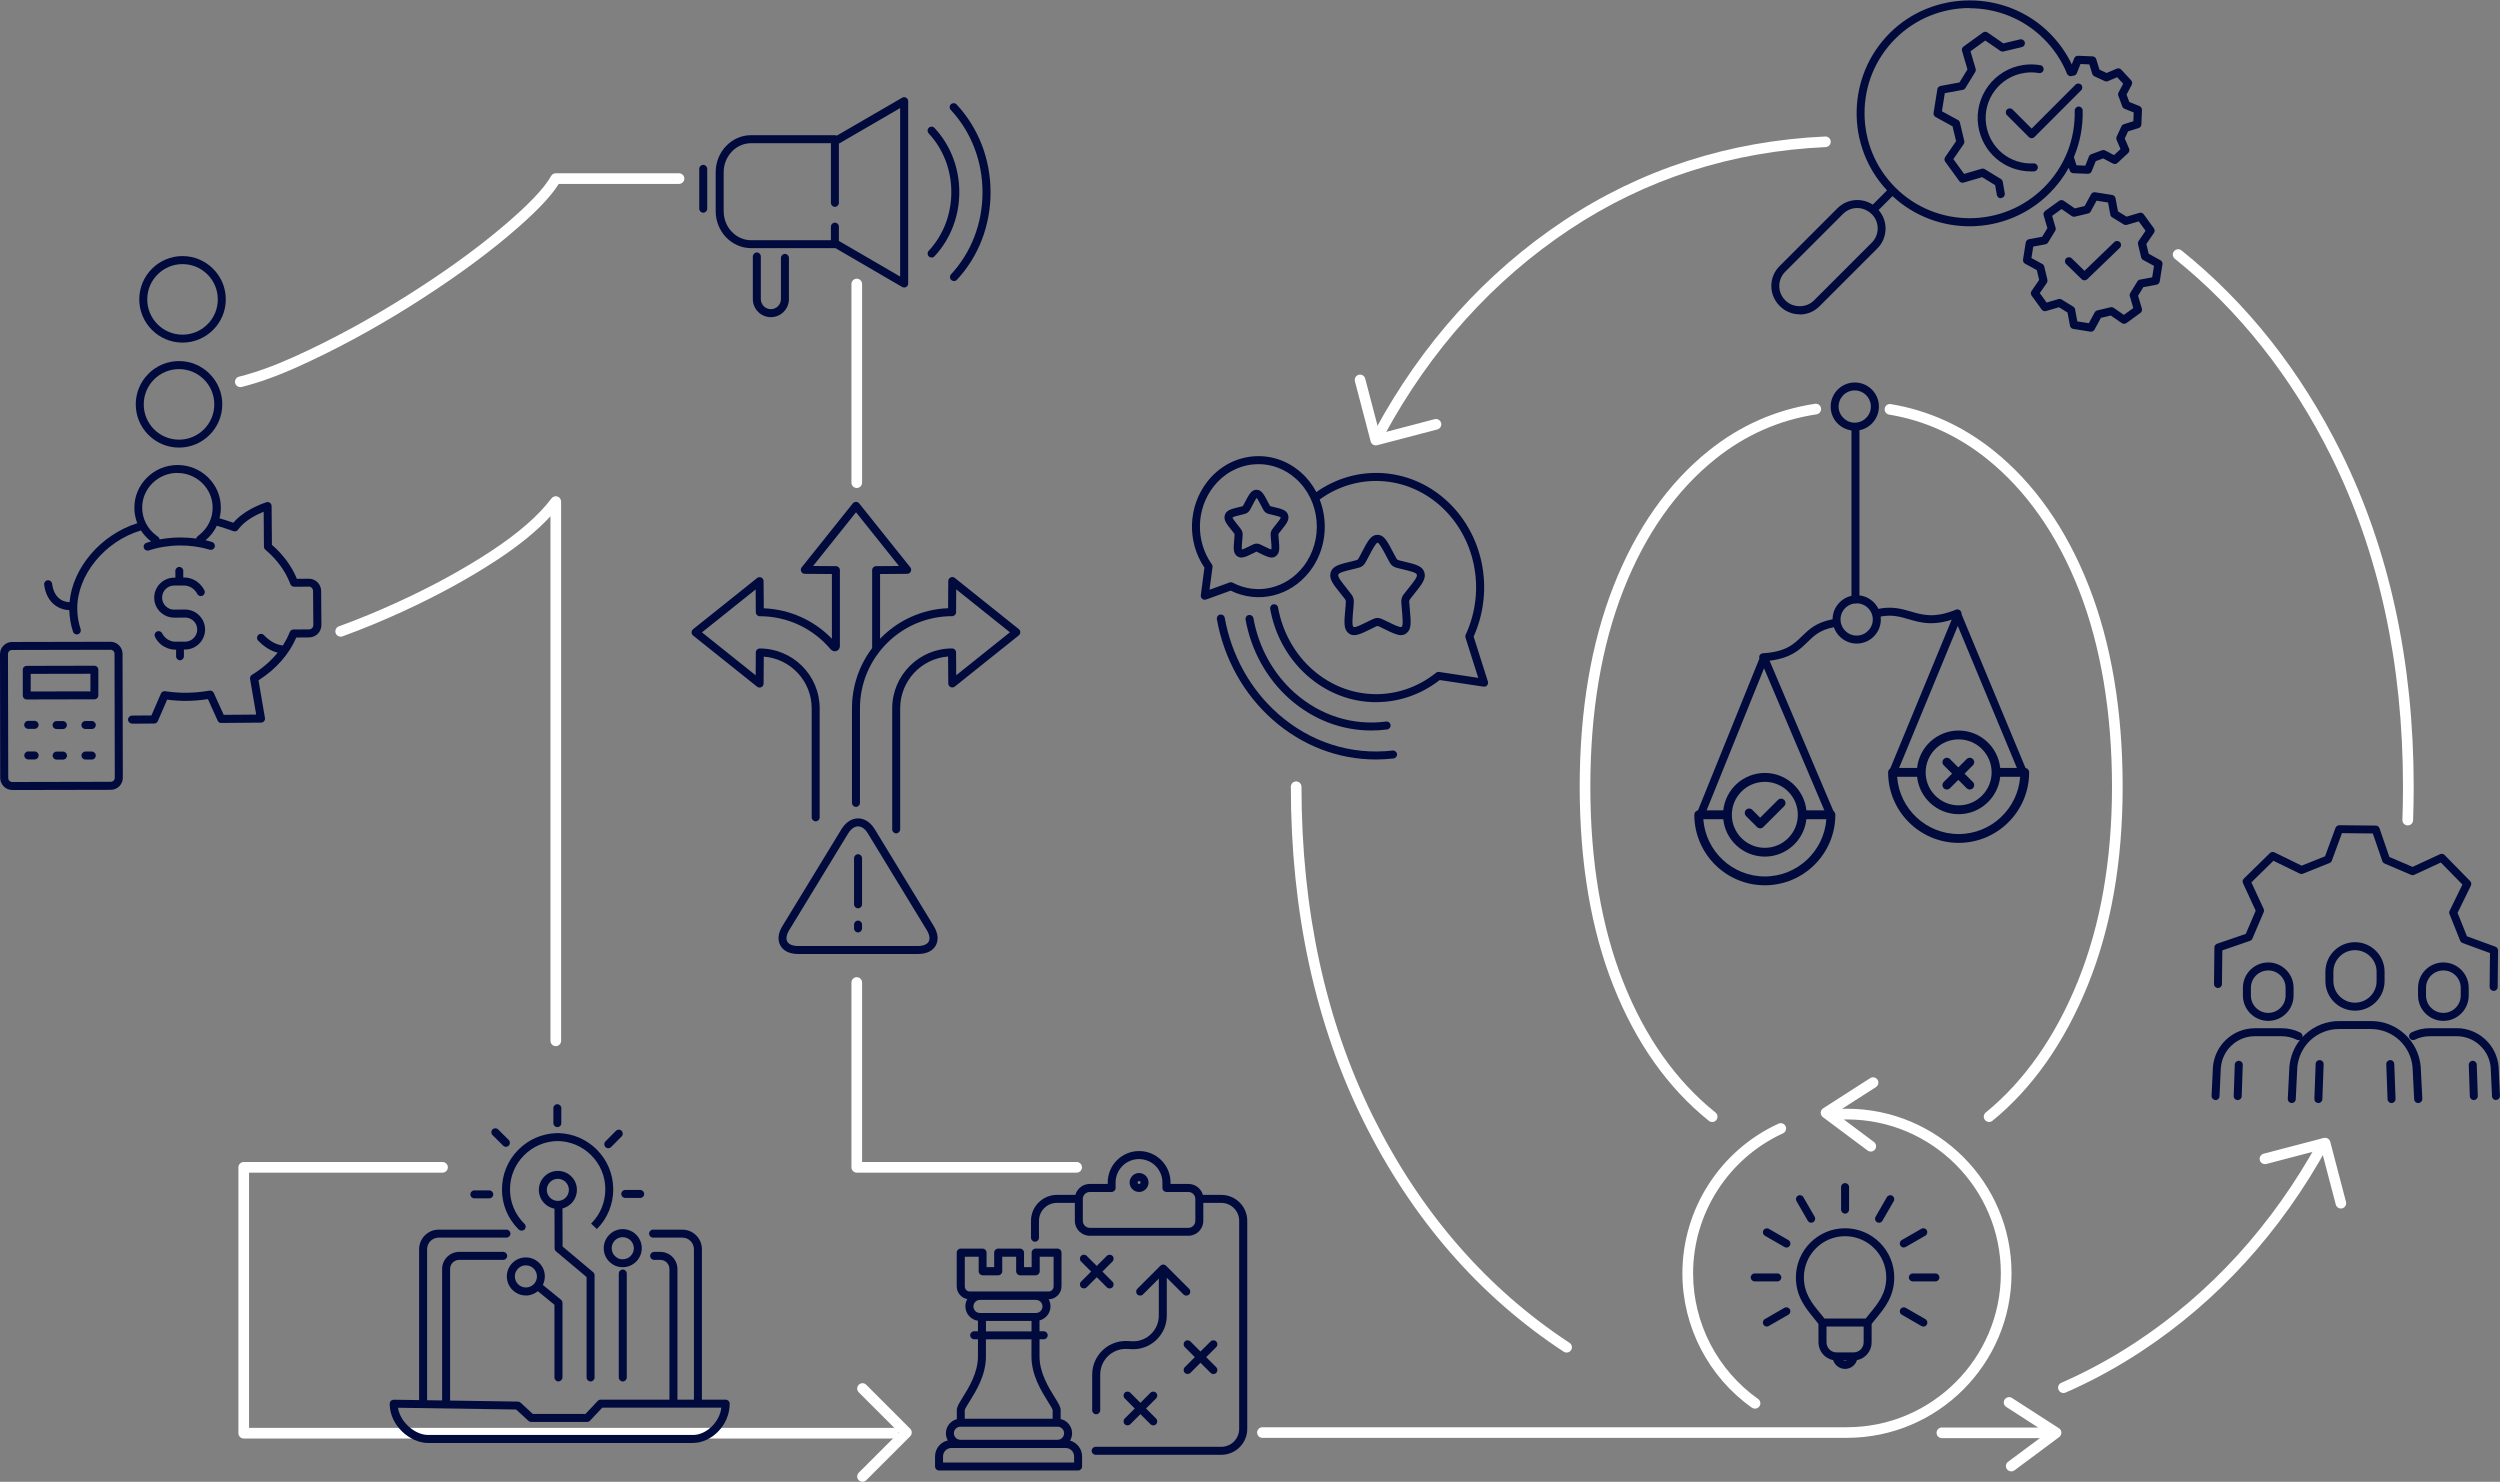 <?xml version="1.0" encoding="UTF-8"?><svg id="a" xmlns="http://www.w3.org/2000/svg" xmlns:xlink="http://www.w3.org/1999/xlink" viewBox="0 0 469.79 278.45"><rect x="0" y="0" width="469.79" height="278.45" fill="#808080" stroke="none"/><defs><clipPath id="b"><rect width="469.79" height="278.45" fill="none"/></clipPath><clipPath id="c"><rect width="469.79" height="278.45" fill="none"/></clipPath><clipPath id="d"><rect width="469.79" height="278.45" fill="none"/></clipPath></defs><g clip-path="url(#b)"><path d="M167.87,270.32H45.8c-.55,0-1-.45-1-1v-49.96c0-.55.45-1,1-1h37.36c.55,0,1,.45,1,1s-.45,1-1,1h-36.36v47.96h121.07c.55,0,1,.45,1,1s-.45,1-1,1ZM387.75,261.77c-.39,0-.75-.22-.92-.6-.22-.51,0-1.1.52-1.32,4.76-2.08,9.41-4.61,13.83-7.51,14.21-9.33,25.81-22.07,34.49-37.86.27-.48.87-.66,1.36-.39.48.27.66.87.39,1.36-8.83,16.08-20.66,29.05-35.14,38.57-4.51,2.96-9.27,5.55-14.13,7.67-.13.06-.27.08-.4.08ZM294.4,254.17c-.19,0-.38-.05-.55-.16-15.88-10.42-28.53-24.99-37.61-43.29-9.07-18.26-13.67-39.42-13.67-62.88,0-.55.45-1,1-1s1,.45,1,1c0,23.15,4.53,44.01,13.46,62,8.92,17.98,21.34,32.28,36.91,42.5.46.3.59.92.29,1.38-.19.29-.51.45-.84.45ZM202.32,220.36h-41.32c-.55,0-1-.45-1-1v-34.73c0-.55.45-1,1-1s1,.45,1,1v33.73h40.32c.55,0,1,.45,1,1s-.45,1-1,1ZM373.79,210.84c-.29,0-.58-.13-.78-.37-.35-.43-.29-1.06.14-1.41,7.26-5.92,13.08-14.22,17.32-24.68,4.25-10.5,6.41-22.79,6.41-36.55s-2.09-26.45-6.21-36.95c-4.1-10.44-9.93-18.74-17.31-24.66-5.51-4.41-11.69-7.21-18.37-8.31-.54-.09-.91-.6-.82-1.15.09-.54.59-.92,1.15-.82,7.02,1.16,13.51,4.09,19.29,8.72,7.66,6.14,13.69,14.71,17.92,25.49,4.21,10.74,6.35,23.41,6.35,37.68s-2.21,26.56-6.55,37.3c-4.37,10.77-10.39,19.34-17.91,25.48-.19.15-.41.23-.63.23ZM321.74,210.84c-.22,0-.44-.07-.62-.22-7.66-6.14-13.69-14.65-17.92-25.29-4.21-10.59-6.35-23.2-6.35-37.49s2.14-26.96,6.35-37.68c4.23-10.77,10.26-19.35,17.92-25.49,5.89-4.72,12.6-7.68,19.94-8.79.54-.09,1.06.29,1.14.84s-.29,1.06-.84,1.14c-6.99,1.06-13.38,3.88-18.99,8.37-7.39,5.92-13.21,14.21-17.31,24.66-4.12,10.49-6.21,22.92-6.21,36.95s2.09,26.4,6.21,36.75c4.1,10.32,9.92,18.55,17.31,24.47.43.34.5.97.16,1.41-.2.25-.49.38-.78.38ZM104.44,196.59c-.55,0-1-.45-1-1v-98.58c-2.47,2.69-5.83,5.44-10.01,8.19-5.24,3.45-11.26,6.74-17.89,9.78-3.71,1.7-7.47,3.25-11.18,4.6-.52.19-1.09-.08-1.28-.6s.08-1.09.6-1.28c3.66-1.33,7.37-2.86,11.03-4.54,6.53-2.99,12.46-6.23,17.62-9.63,5.11-3.37,8.92-6.69,11.31-9.88.26-.34.71-.49,1.12-.35.41.14.68.52.68.95v101.34c0,.55-.45,1-1,1ZM452.45,155.11s-.02,0-.04,0c-.55-.02-.98-.48-.96-1.04.07-2.05.11-4.15.11-6.24,0-23.14-4.53-44-13.46-62-7.45-15-17.35-27.52-29.42-37.21-.43-.35-.5-.97-.15-1.41.35-.43.97-.5,1.41-.15,12.3,9.87,22.38,22.62,29.96,37.88,9.07,18.29,13.67,39.45,13.67,62.89,0,2.11-.04,4.24-.11,6.31-.02.54-.46.96-1,.96ZM161,91.7c-.55,0-1-.45-1-1v-37.33c0-.55.45-1,1-1s1,.45,1,1v37.33c0,.55-.45,1-1,1ZM259.22,82.39c-.16,0-.32-.04-.47-.12-.49-.26-.67-.87-.4-1.36,8.88-16.4,20.82-29.67,35.51-39.44,14.54-9.67,31.07-14.99,49.12-15.82.54-.04,1.02.4,1.04.95s-.4,1.02-.95,1.04c-17.68.81-33.86,6.01-48.1,15.48-14.41,9.58-26.14,22.62-34.86,38.73-.18.33-.53.52-.88.52ZM45.16,72.75c-.45,0-.86-.3-.97-.76-.13-.54.19-1.08.73-1.21,3.08-.77,6.5-2,10.17-3.65,6.93-3.12,13.97-6.92,20.94-11.29,6.93-4.34,13.01-8.69,18.06-12.93,4.97-4.16,8.16-7.47,9.47-9.84.18-.32.51-.51.87-.51h23.17c.55,0,1,.45,1,1s-.45,1-1,1h-22.6c-1.58,2.54-4.74,5.78-9.63,9.88-5.12,4.29-11.27,8.69-18.28,13.09-7.04,4.42-14.17,8.26-21.18,11.42-3.78,1.7-7.31,2.97-10.51,3.77-.08.02-.16.03-.24.03Z" fill="#fff"/><path d="M202.59,276.33h-26.13c-.41,0-.75-.34-.75-.75v-1.9c0-1.46,1.03-2.69,2.4-3-.23-.4-.36-.86-.36-1.35,0-1.27.88-2.34,2.05-2.65v-1.72c0-.59.42-1.25,1.1-2.36,1.14-1.84,2.87-4.61,2.87-7.69v-3.24h-.71c-.41,0-.75-.34-.75-.75s.34-.75.75-.75h.71v-1.98c-1.33-.18-2.36-1.33-2.36-2.71,0-.49.13-.96.36-1.36-1.13-.21-1.99-1.21-1.99-2.4v-6.34c0-.41.34-.75.75-.75h4.11c.41,0,.75.34.75.75v2.74h1.43v-2.74c0-.41.34-.75.75-.75h4.11c.41,0,.75.34.75.75v2.74h1.43v-2.74c0-.41.34-.75.75-.75h4.11c.41,0,.75.34.75.75v6.34c0,1.34-1.08,2.42-2.41,2.44.22.39.34.84.34,1.32,0,1.28-.88,2.35-2.06,2.65v2.04h.79c.41,0,.75.34.75.75s-.34.75-.75.75h-.79v3.24c0,3.08,1.73,5.85,2.87,7.69.69,1.11,1.1,1.77,1.1,2.36v1.7c1.23.27,2.15,1.36,2.15,2.67,0,.5-.14.98-.38,1.38,1.3.36,2.26,1.56,2.26,2.97v1.9c0,.41-.34.75-.75.75ZM177.21,274.83h24.63v-1.15c0-.87-.71-1.58-1.58-1.58h-21.47c-.87,0-1.58.71-1.58,1.58v1.15ZM180.48,268.1c-.68,0-1.23.55-1.23,1.23s.55,1.23,1.23,1.23h18.25c.68,0,1.23-.55,1.23-1.23s-.55-1.23-1.23-1.23h-18.25ZM181.3,266.6h16.51v-1.63c-.03-.21-.5-.96-.88-1.57-1.23-1.98-3.1-4.98-3.1-8.48v-3.24h-8.56v3.24c0,3.51-1.87,6.5-3.1,8.48-.38.6-.85,1.36-.88,1.59v1.61ZM185.28,250.19h8.56v-1.96h-8.56v1.96ZM184.15,244.27c-.68,0-1.23.55-1.23,1.23s.55,1.23,1.23,1.23h10.52c.68,0,1.23-.55,1.23-1.23s-.55-1.23-1.23-1.23h-10.52ZM181.3,236.16v5.59c0,.52.42.94.94.94h14.81c.52,0,.94-.42.94-.94v-5.59h-2.61v2.74c0,.41-.34.75-.75.75h-2.93c-.41,0-.75-.34-.75-.75v-2.74h-2.61v2.74c0,.41-.34.75-.75.75h-2.93c-.41,0-.75-.34-.75-.75v-2.74h-2.61ZM229.49,273.38h-23.6c-.41,0-.75-.34-.75-.75s.34-.75.75-.75h23.6c1.86,0,3.37-1.51,3.37-3.37v-39.1c0-1.86-1.51-3.37-3.37-3.37h-3.37v3.37c0,1.55-1.26,2.81-2.81,2.81h-18.52c-1.55,0-2.81-1.26-2.81-2.81v-3.37h-3.37c-1.86,0-3.37,1.51-3.37,3.37v3.18c0,.41-.34.75-.75.75s-.75-.34-.75-.75v-3.18c0-2.68,2.18-4.87,4.87-4.87h3.47c.33-1.19,1.42-2.06,2.71-2.06h3.37v-.28c0-3.25,2.64-5.9,5.9-5.9s5.9,2.64,5.9,5.9v.28h3.37c1.29,0,2.38.87,2.71,2.06h3.47c2.68,0,4.87,2.18,4.87,4.87v39.1c0,2.68-2.18,4.87-4.87,4.87ZM204.79,223.99c-.72,0-1.31.59-1.31,1.31v4.12c0,.72.59,1.31,1.31,1.31h18.52c.72,0,1.31-.59,1.31-1.31v-4.12c0-.72-.59-1.31-1.31-1.31h-4.12c-.41,0-.75-.34-.75-.75v-1.03c0-2.42-1.97-4.4-4.4-4.4s-4.4,1.97-4.4,4.4v1.03c0,.41-.34.75-.75.75h-4.12ZM216.72,267.85c-.19,0-.38-.07-.53-.22l-1.89-1.89-1.89,1.89c-.29.29-.77.29-1.06,0s-.29-.77,0-1.06l1.89-1.89-1.89-1.9c-.29-.29-.29-.77,0-1.06s.77-.29,1.06,0l1.89,1.89,1.89-1.89c.29-.29.77-.29,1.06,0s.29.77,0,1.06l-1.89,1.9,1.89,1.89c.29.29.29.77,0,1.06-.15.15-.34.22-.53.22ZM205.99,265.77c-.41,0-.75-.34-.75-.75v-6.71c0-3.48,2.83-6.32,6.32-6.32l1.41.06c2.62,0,4.79-2.16,4.79-4.82v-6.96l-2.98,2.98c-.29.29-.77.29-1.06,0s-.29-.77,0-1.06l4.34-4.34c.14-.14.33-.22.53-.22h0c.2,0,.39.08.53.22l4.34,4.34c.29.29.29.77,0,1.06s-.77.29-1.06,0l-3.14-3.14v7.11c0,3.48-2.83,6.32-6.31,6.32l-1.41-.06c-2.63,0-4.79,2.16-4.79,4.82v6.71c0,.41-.34.75-.75.75ZM228.02,258.2c-.19,0-.38-.07-.53-.22l-1.9-1.89-1.89,1.89c-.29.29-.77.29-1.06,0s-.29-.77,0-1.06l1.89-1.89-1.89-1.89c-.29-.29-.29-.77,0-1.06s.77-.29,1.06,0l1.89,1.89,1.9-1.89c.29-.29.77-.29,1.06,0s.29.77,0,1.06l-1.89,1.89,1.89,1.89c.29.29.29.77,0,1.06-.15.15-.34.22-.53.22ZM208.52,242.12c-.19,0-.38-.07-.53-.22l-1.89-1.89-1.89,1.89c-.29.29-.77.29-1.06,0s-.29-.77,0-1.06l1.89-1.89-1.89-1.89c-.29-.29-.29-.77,0-1.06s.77-.29,1.06,0l1.89,1.89,1.89-1.89c.29-.29.77-.29,1.06,0s.29.77,0,1.06l-1.89,1.89,1.89,1.89c.29.29.29.77,0,1.06-.15.15-.34.22-.53.22ZM214.05,223.99c-.98,0-1.78-.8-1.78-1.78s.8-1.78,1.78-1.78,1.78.8,1.78,1.78-.8,1.78-1.78,1.78ZM214.05,221.93c-.15,0-.28.12-.28.28s.12.28.28.28.28-.12.28-.28-.13-.28-.28-.28ZM343.98,153.84c-.29,0-.57-.17-.69-.46l-11.8-27.79-11.13,27.53c-.16.38-.6.57-.98.41-.38-.16-.57-.59-.41-.98l11.65-28.8c-.02-.06-.04-.13-.04-.2-.03-.41.29-.77.7-.79,4.32-.27,5.77-1.68,7.3-3.17,1.32-1.29,2.69-2.62,5.71-3.2.03,0,.06,0,.08-.01,0-1.11.4-2.16,1.15-3,.8-.9,1.91-1.44,3.12-1.51,1.21-.07,2.37.33,3.28,1.14.45.4.81.87,1.06,1.4,2.57-.52,4.37,0,6.11.51,2.27.66,4.42,1.29,8.46-.35.38-.16.82.03.98.41.16.38-.03.82-.41.98-4.52,1.84-7.14,1.08-9.45.4-1.61-.47-3.13-.91-5.27-.5.01.09.02.19.03.28.07,1.21-.33,2.37-1.14,3.28-.8.9-1.91,1.44-3.12,1.51-2.07.12-3.91-1.18-4.55-3.06-.01,0-.03,0-.04,0-2.58.49-3.72,1.61-4.94,2.8-1.45,1.42-3.08,3-7.11,3.49l12.16,28.63c.16.38-.02.82-.4.98-.1.04-.2.06-.29.06ZM348.9,113.38c-.06,0-.12,0-.18,0-.81.05-1.55.41-2.09,1.01-.54.61-.81,1.38-.76,2.19.1,1.67,1.55,2.96,3.2,2.85,1.67-.1,2.95-1.53,2.85-3.2h0c-.05-.81-.41-1.55-1.01-2.09-.56-.5-1.27-.77-2.01-.77Z" fill="#000a3d"/><path d="M331.64,166.36c-7.3,0-13.25-5.94-13.25-13.25,0-.46.37-.83.83-.83h4.61c.42-3.94,3.76-7.03,7.81-7.03s7.4,3.08,7.81,7.03h4.61c.46,0,.83.37.83.83,0,7.3-5.94,13.25-13.25,13.25ZM320.08,153.94c.43,6.01,5.45,10.76,11.56,10.76s11.13-4.76,11.56-10.76h-3.75c-.42,3.94-3.76,7.03-7.81,7.03s-7.4-3.08-7.81-7.03h-3.75ZM331.64,146.92c-3.42,0-6.2,2.78-6.2,6.2s2.78,6.2,6.2,6.2,6.2-2.78,6.2-6.2-2.78-6.2-6.2-6.2ZM330.77,155.66c-.21,0-.42-.08-.59-.24l-2.07-2.07c-.32-.32-.32-.85,0-1.17.32-.32.85-.32,1.17,0l1.48,1.48,3.35-3.34c.32-.32.85-.32,1.17,0s.32.85,0,1.17l-3.93,3.93c-.16.16-.37.24-.58.24Z" fill="#000a3d"/></g><path d="M380.2,145.98c-.29,0-.57-.17-.69-.46l-11.61-27.9-11.32,27.4c-.16.38-.6.56-.98.41-.38-.16-.57-.6-.41-.98l12.01-29.08c.12-.28.39-.46.69-.46h0c.3,0,.58.18.69.46l12.31,29.57c.16.38-.02.82-.4.98-.09.04-.19.06-.29.06Z" fill="#000a3d"/><g clip-path="url(#c)"><path d="M368.06,158.39c-7.3,0-13.25-5.94-13.25-13.25,0-.46.37-.83.83-.83h4.61c.42-3.94,3.76-7.03,7.81-7.03s7.4,3.08,7.81,7.03h4.61c.46,0,.83.37.83.83,0,7.3-5.94,13.25-13.25,13.25ZM356.5,145.97c.43,6.01,5.45,10.76,11.56,10.76s11.13-4.76,11.56-10.76h-3.75c-.42,3.94-3.76,7.03-7.81,7.03s-7.39-3.08-7.81-7.03h-3.75ZM368.06,138.94c-3.42,0-6.2,2.78-6.2,6.2s2.78,6.2,6.2,6.2,6.2-2.78,6.2-6.2-2.78-6.2-6.2-6.2ZM370.15,148.36c-.21,0-.42-.08-.58-.24l-1.57-1.57-1.57,1.57c-.32.32-.85.32-1.17,0s-.32-.85,0-1.17l1.57-1.57-1.57-1.57c-.32-.32-.32-.85,0-1.17s.85-.32,1.17,0l1.57,1.57,1.57-1.57c.32-.32.85-.32,1.17,0s.32.85,0,1.17l-1.57,1.57,1.57,1.57c.32.32.32.85,0,1.17-.16.16-.37.24-.59.24Z" fill="#000a3d"/><path d="M2.31,148.45c-.6,0-1.17-.23-1.6-.66-.43-.43-.67-1-.67-1.6L0,122.91c0-.6.23-1.17.66-1.6.43-.43.99-.67,1.6-.67h0l18.5-.04h0c1.25,0,2.26,1.01,2.27,2.26l.05,23.29c0,.61-.23,1.17-.66,1.6-.43.43-1,.66-1.6.67l-18.5.04h0ZM2.26,122.14h0c-.2,0-.4.08-.54.22-.14.14-.22.34-.22.54l.05,23.29c0,.2.08.4.22.54.14.14.34.22.54.22h0l18.5-.04c.2,0,.4-.08.54-.22s.22-.34.22-.54l-.05-23.29c0-.42-.34-.76-.76-.76h0l-18.5.04ZM10.64,142.74c-.41,0-.75-.33-.75-.75,0-.41.33-.75.75-.75h1.2s0,0,0,0c.41,0,.75.33.75.75,0,.41-.33.75-.75.75h-1.2s0,0,0,0ZM16.06,142.73c-.41,0-.75-.33-.75-.75,0-.41.33-.75.75-.75h1.19s0,0,0,0c.41,0,.75.33.75.75,0,.41-.33.75-.75.75h-1.19s0,0,0,0ZM5.31,142.71c-.41,0-.75-.33-.75-.75,0-.41.33-.75.75-.75h1.2s0,0,0,0c.41,0,.75.33.75.75,0,.41-.33.75-.75.75h-1.2s0,0,0,0ZM10.63,137c-.41,0-.75-.33-.75-.75,0-.41.33-.75.75-.75h1.19s0,0,0,0c.41,0,.75.33.75.75,0,.41-.33.75-.75.75h-1.19s0,0,0,0ZM16.05,136.99c-.41,0-.75-.33-.75-.75,0-.41.33-.75.75-.75h1.2s0,0,0,0c.41,0,.75.33.75.75,0,.41-.33.75-.75.75h-1.2s0,0,0,0ZM5.3,136.96c-.41,0-.75-.33-.75-.75,0-.41.33-.75.75-.75h1.2s0,0,0,0c.41,0,.75.33.75.75,0,.41-.33.75-.75.75h-1.2s0,0,0,0ZM24.81,135.97c-.41,0-.75-.33-.75-.74,0-.41.33-.75.74-.76l3.66-.03,1.78-4.11c.13-.31.46-.49.79-.44l.37.05c1.29.17,2.49.26,3.64.24,1.31-.01,2.64-.13,3.95-.34l.38-.06c.33-.05.66.12.8.43l1.87,4.12,6.1-.05-1.15-6.7c-.05-.3.08-.6.34-.76l.28-.18c1.81-1.14,3.35-2.49,4.57-4-1.29-.31-2.52-1.07-3.67-2.26-.29-.3-.28-.77.02-1.06.3-.29.77-.28,1.06.02,1.15,1.19,2.35,1.84,3.57,1.95.46-.72.85-1.46,1.17-2.23l.13-.31c.12-.28.39-.46.69-.46l2.93-.02c.44,0,.8-.37.8-.81l-.05-6.42c0-.21-.09-.42-.24-.57-.15-.15-.35-.28-.57-.23l-2.74.02h0c-.31,0-.58-.19-.7-.47l-.13-.32c-.87-2.21-2.4-4.3-4.42-6.03l-.17-.15c-.17-.14-.26-.35-.26-.57l-.05-6.56c-1.39.57-3.42,1.59-4.62,3.12l-.22.29c-.2.26-.54.35-.84.24l-.34-.12c-.6-.22-1.91-.64-2.78-.9-.49,1.04-1.21,1.97-2.12,2.73.41.1.82.2,1.22.33.4.12.62.54.5.94-.12.4-.54.62-.94.5-1.75-.53-3.69-.8-5.65-.79-2.01.02-4.01.34-5.78.93-.39.13-.82-.08-.95-.47-.13-.39.08-.82.47-.95.29-.1.59-.19.89-.27-.76-.58-1.4-1.28-1.9-2.06-6.79,2-12.02,8.39-11.97,14.7,0,1.31.22,2.6.63,3.85.13.39-.09.82-.48.95-.39.13-.82-.09-.95-.48-.43-1.31-.66-2.68-.7-4.05-1.56-.02-4.23-1.02-4.72-4.77-.05-.41.24-.79.65-.84.41-.05.79.24.84.65.42,3.22,2.67,3.46,3.28,3.46.57-6.45,5.9-12.7,12.73-14.83-.35-.9-.54-1.86-.55-2.85-.02-2.14.81-4.16,2.34-5.69,1.52-1.53,3.55-2.38,5.72-2.4h.07c2.14,0,4.16.82,5.69,2.3,1.55,1.5,2.42,3.51,2.43,5.66,0,.7-.08,1.39-.25,2.05.83.24,1.96.61,2.61.84,1.8-2.19,4.91-3.42,6.19-3.85.23-.08.48-.04.67.1.2.14.31.36.32.61l.06,7.29c2.12,1.84,3.74,4.04,4.69,6.39l2.23-.02c.58-.03,1.2.23,1.64.66.44.43.68,1.01.69,1.62l.05,6.42c0,1.27-1.02,2.31-2.29,2.33l-2.43.02c-1.36,3.16-3.81,5.94-7.1,8.04l1.21,7.07c.04.22-.02.44-.16.61s-.35.27-.57.27l-7.47.06c-.32.04-.57-.17-.69-.44l-1.83-4.04c-1.33.21-2.67.32-3.99.33-1.17.02-2.38-.07-3.67-.23l-1.75,4.04c-.12.27-.39.45-.68.45l-4.14.03h0ZM33.35,88.87h-.06c-1.77.01-3.43.71-4.67,1.96-1.24,1.24-1.92,2.88-1.9,4.62.02,2.01.95,3.86,2.56,5.1l.44.34c.16.12.25.29.28.47,1.2-.22,2.45-.34,3.71-.36,1.06,0,2.12.06,3.15.21.03-.16.12-.31.26-.42l.43-.35c1.55-1.26,2.43-3.12,2.41-5.09-.01-1.74-.72-3.37-1.98-4.59-1.25-1.21-2.9-1.88-4.64-1.88ZM5.03,131.44c-.2,0-.39-.08-.53-.22s-.22-.33-.22-.53v-4.81c-.01-.2.07-.39.21-.53.14-.14.33-.22.53-.22l12.71-.03h0c.41,0,.75.33.75.75v4.81c.01.42-.32.75-.74.75l-12.71.03h0ZM5.77,126.63v3.31s11.22-.02,11.22-.02v-3.31s-11.22.02-11.22.02ZM33.84,124.08c-.41,0-.75-.33-.75-.74v-1.26s-.26,0-.26,0c-.08,0-2.48,0-3.7-2.39-.19-.37-.04-.82.33-1.01.37-.19.82-.04,1.01.33.79,1.54,2.29,1.57,2.36,1.57h.96s.03-.01.04,0c.01,0,.02,0,.03,0h.96c.6-.01,1.16-.25,1.59-.69.42-.43.66-1,.65-1.6,0-1.24-1.02-2.24-2.26-2.24h-.02l-2.01.02c-1.02-.01-1.95-.38-2.67-1.08-.72-.71-1.12-1.65-1.12-2.65-.02-2.07,1.65-3.77,3.73-3.79h.25s-.01-1.26-.01-1.26c0-.42.33-.75.74-.76h0c.41,0,.75.33.75.74v1.26s.26,0,.26,0c.08-.04,2.48,0,3.7,2.39.19.37.04.82-.33,1.01-.37.19-.82.04-1.01-.33-.79-1.54-2.29-1.57-2.36-1.57h-.97s-.02,0-.03,0h-1c-1.25.02-2.25,1.04-2.24,2.29,0,.6.25,1.17.68,1.59.43.42,1,.68,1.6.65l2.01-.02h.03c2.06,0,3.74,1.67,3.76,3.73,0,1-.38,1.95-1.08,2.66-.71.72-1.65,1.12-2.65,1.13h-.25s0,1.26,0,1.26c0,.41-.33.75-.74.76h0ZM348.67,113.38c-.41,0-.75-.34-.75-.75v-31.74c-.88-.12-1.71-.5-2.39-1.1-.9-.8-1.44-1.91-1.51-3.12-.14-2.5,1.77-4.64,4.26-4.79,2.52-.14,4.64,1.77,4.79,4.26h0c.13,2.29-1.46,4.28-3.65,4.71v31.78c0,.41-.34.75-.75.75ZM348.54,73.37c-.06,0-.12,0-.18,0-1.67.1-2.95,1.53-2.85,3.2.1,1.67,1.56,2.96,3.2,2.85,1.67-.1,2.95-1.53,2.85-3.2h0c-.09-1.61-1.43-2.86-3.03-2.86ZM33.64,84.11c-4.48,0-8.13-3.65-8.13-8.13s3.65-8.13,8.13-8.13,8.13,3.65,8.13,8.13-3.65,8.13-8.13,8.13ZM33.64,69.36c-3.66,0-6.63,2.97-6.63,6.63s2.97,6.63,6.63,6.63,6.63-2.97,6.63-6.63-2.97-6.63-6.63-6.63ZM34.3,64.38c-4.48,0-8.13-3.65-8.13-8.13s3.65-8.13,8.13-8.13,8.13,3.65,8.13,8.13-3.65,8.13-8.13,8.13ZM34.3,49.63c-3.66,0-6.63,2.97-6.63,6.63s2.97,6.63,6.63,6.63,6.63-2.97,6.63-6.63-2.97-6.63-6.63-6.63Z" fill="#000a3d"/><path d="M162.08,278.45c-.26,0-.51-.1-.71-.29-.39-.39-.39-1.02,0-1.41l7.56-7.56-7.56-7.56c-.39-.39-.39-1.02,0-1.41s1.02-.39,1.41,0l8.26,8.26c.19.19.29.44.29.71s-.11.52-.29.71l-8.26,8.26c-.2.2-.45.29-.71.29ZM377.94,276.49c-.31,0-.61-.14-.8-.4-.33-.44-.24-1.07.21-1.4l5.97-4.44h-18.41c-.55,0-1-.45-1-1s.45-1,1-1h18.09l-6-3.87c-.46-.3-.6-.92-.3-1.38.3-.46.92-.6,1.38-.3l8.83,5.69c.28.18.45.48.46.81.01.33-.14.64-.4.84l-8.43,6.27c-.18.13-.39.2-.6.2ZM347.07,270.2h-109.84c-.55,0-1-.45-1-1s.45-1,1-1h109.84c15.95,0,28.92-12.97,28.92-28.92s-12.97-28.92-28.92-28.92c-.2,0-.4,0-.59,0l5.67,4.24c.44.33.53.96.2,1.4-.33.44-.96.53-1.4.2l-8.41-6.28c-.26-.2-.41-.51-.4-.84.01-.33.18-.63.46-.81l8.84-5.67c.46-.3,1.08-.16,1.38.3.3.46.16,1.08-.3,1.38l-6.36,4.08c.31,0,.61-.01.92-.01,17.05,0,30.92,13.87,30.92,30.92s-13.87,30.92-30.92,30.92ZM329.79,264.71c-.2,0-.4-.06-.58-.18-8.18-5.8-13.06-15.23-13.06-25.25,0-12.07,7.09-23.11,18.07-28.13.5-.23,1.1,0,1.33.49s0,1.1-.49,1.33c-10.27,4.7-16.9,15.03-16.9,26.31,0,9.37,4.57,18.19,12.22,23.61.45.32.56.94.24,1.39-.2.28-.5.42-.82.42ZM439.9,227.11c-.44,0-.85-.3-.97-.75l-2.71-10.34-10.34,2.71c-.53.13-1.08-.18-1.22-.71-.14-.54.18-1.08.71-1.22l11.3-2.96c.53-.13,1.08.18,1.22.71l2.96,11.3c.14.53-.18,1.08-.71,1.22-.08.02-.17.03-.25.03ZM258.53,83.7c-.18,0-.35-.05-.5-.14-.23-.13-.4-.35-.46-.61l-2.96-11.3c-.14-.54.18-1.08.71-1.22.53-.14,1.08.18,1.22.71l2.71,10.34,10.34-2.71c.54-.13,1.08.18,1.22.71.14.53-.18,1.08-.71,1.22l-11.3,2.96c-.08.02-.17.03-.25.03Z" fill="#fff"/><path d="M131.15,263.93c-.41,0-.75-.34-.75-.75v-28.44c0-1.2-.97-2.17-2.17-2.17h-5.51c-.41,0-.75-.34-.75-.75s.34-.75.75-.75h5.51c2.02,0,3.67,1.65,3.67,3.67v28.44c0,.41-.34.75-.75.75ZM126.55,263.93c-.41,0-.75-.34-.75-.75v-24.71c0-.95-.77-1.72-1.71-1.72h-1.17c-.41,0-.75-.34-.75-.75s.34-.75.75-.75h1.17c1.77,0,3.21,1.44,3.21,3.22v24.71c0,.41-.34.75-.75.75ZM83.83,263.93c-.41,0-.75-.34-.75-.75v-24.71c0-1.77,1.44-3.22,3.21-3.22h8.27c.41,0,.75.34.75.75s-.34.75-.75.75h-8.27c-.95,0-1.71.77-1.71,1.72v24.71c0,.41-.34.75-.75.75ZM79.51,263.93c-.41,0-.75-.34-.75-.75v-28.44c0-2.02,1.65-3.67,3.67-3.67h12.74c.41,0,.75.34.75.75s-.34.75-.75.75h-12.74c-1.2,0-2.17.97-2.17,2.17v28.44c0,.41-.34.75-.75.75ZM117.03,259.6c-.41,0-.75-.34-.75-.75v-19.54c0-.41.34-.75.75-.75s.75.34.75.75v19.54c0,.41-.34.75-.75.75ZM346.72,257.24c-1.05,0-1.94-.7-2.24-1.65-1.57-.3-2.76-1.69-2.76-3.34v-3.46c-.27-.36-.56-.71-.86-1.08-1.58-1.93-3.38-4.12-3.38-7.66,0-5.09,4.14-9.24,9.24-9.24s9.24,4.14,9.24,9.24c0,3.54-1.79,5.73-3.38,7.66-.3.37-.59.72-.87,1.08v3.46c0,1.66-1.19,3.04-2.76,3.34-.29.96-1.19,1.65-2.24,1.65ZM346.34,255.65c.23.12.54.12.76,0h-.76ZM343.23,249.28v2.96c0,1.05.85,1.9,1.9,1.9h3.18c1.05,0,1.9-.85,1.9-1.9v-2.96h-6.99ZM342.85,247.78h7.74c.26-.34.54-.68.83-1.03,1.49-1.82,3.04-3.7,3.04-6.71,0-4.27-3.47-7.74-7.74-7.74s-7.74,3.47-7.74,7.74c0,3.01,1.54,4.89,3.04,6.71.29.35.57.69.83,1.03ZM361.43,249.28c-.13,0-.26-.03-.37-.1l-3.68-2.12c-.36-.21-.48-.67-.27-1.02.21-.36.66-.48,1.02-.27l3.68,2.12c.36.21.48.67.27,1.02-.14.24-.39.38-.65.38ZM332.02,249.28c-.26,0-.51-.13-.65-.38-.21-.36-.08-.82.27-1.02l3.68-2.12c.36-.21.82-.08,1.02.27.21.36.08.82-.27,1.02l-3.68,2.12c-.12.07-.25.1-.37.1ZM363.7,240.8h-4.25c-.41,0-.75-.34-.75-.75s.34-.75.75-.75h4.25c.41,0,.75.34.75.75s-.34.75-.75.75ZM333.99,240.8h-4.25c-.41,0-.75-.34-.75-.75s.34-.75.75-.75h4.25c.41,0,.75.34.75.75s-.34.75-.75.75ZM357.75,234.43c-.26,0-.51-.13-.65-.38-.21-.36-.08-.82.27-1.02l3.68-2.12c.36-.21.82-.08,1.02.27.21.36.08.82-.27,1.02l-3.68,2.12c-.12.07-.25.1-.37.1ZM335.7,234.43c-.13,0-.26-.03-.37-.1l-3.68-2.12c-.36-.21-.48-.67-.27-1.02.21-.36.67-.48,1.02-.27l3.68,2.12c.36.21.48.67.27,1.02-.14.24-.39.38-.65.38ZM353.09,229.77c-.13,0-.26-.03-.37-.1-.36-.21-.48-.67-.27-1.02l2.12-3.68c.21-.36.67-.48,1.02-.27.36.21.48.67.27,1.02l-2.12,3.68c-.14.24-.39.38-.65.38ZM340.36,229.77c-.26,0-.51-.13-.65-.38l-2.12-3.68c-.21-.36-.08-.82.27-1.02.36-.21.82-.08,1.02.27l2.12,3.68c.21.36.08.82-.27,1.02-.12.07-.25.1-.37.1ZM346.72,228.06c-.41,0-.75-.34-.75-.75v-4.24c0-.41.34-.75.75-.75s.75.34.75.75v4.24c0,.41-.34.75-.75.75ZM258.56,142.72c-7.09,0-13.88-2.6-19.42-7.49-5.44-4.8-9.16-11.5-10.47-18.87-.07-.41.2-.8.61-.87.41-.07.8.2.87.61,1.26,7.04,4.81,13.43,9.99,18.01,6.06,5.36,13.71,7.82,21.55,6.93.4-.04.78.25.83.66.05.41-.25.78-.66.83-1.1.12-2.2.19-3.29.19ZM257.68,137.27c-5.6,0-10.95-2.05-15.34-5.92-4.29-3.79-7.23-9.09-8.28-14.91-.07-.41.2-.8.61-.87.41-.07.8.2.87.61.98,5.49,3.75,10.48,7.79,14.05,4.83,4.26,10.92,6.17,17.14,5.36.41-.05.79.24.84.65s-.24.79-.65.84c-1,.13-2,.19-2.99.19ZM258.59,131.95c-4.6,0-9.19-1.67-12.95-5-3.61-3.19-6.08-7.63-6.95-12.52-.07-.41.2-.8.61-.87.4-.07.8.2.87.61.82,4.56,3.11,8.7,6.47,11.66,6.71,5.92,16.25,6.17,23.21.6.16-.13.37-.19.58-.16l7.36,1.11-2.4-7.56c-.06-.18-.04-.37.03-.54,3.88-8.36,1.88-18.36-4.86-24.31-6.44-5.69-15.7-6.13-22.57-1.1,1.71,4.38,1.15,9.61-1.88,13.52h0c-3.63,4.68-9.7,6.13-14.85,3.6l-4.61,1.67c-.25.09-.52.04-.73-.12-.2-.16-.31-.42-.27-.68l.68-5.19c-3.3-4.88-3.1-11.47.52-16.13,2.14-2.76,5.17-4.45,8.53-4.77,3.3-.31,6.52.75,9.08,3,1.21,1.06,2.18,2.33,2.91,3.7,7.42-5.26,17.31-4.72,24.2,1.36,7.16,6.33,9.34,16.89,5.35,25.8l2.68,8.44c.08.25.02.52-.14.71-.17.2-.42.3-.68.25l-8.23-1.24c-3.57,2.77-7.75,4.15-11.93,4.15ZM236.49,87.22c-.33,0-.65.02-.98.05-2.94.28-5.6,1.77-7.48,4.19-3.28,4.22-3.4,10.22-.31,14.58.11.15.16.34.13.53l-.56,4.25,3.76-1.36c.2-.07.42-.06.6.04,4.56,2.39,10.02,1.14,13.27-3.04h0c3.88-5,3.23-12.43-1.47-16.56-1.98-1.75-4.42-2.68-6.96-2.68ZM263.28,119.36c-.79,0-1.77-.48-3.17-1.17l-.49-.24c-.38-.18-.64-.32-.75-.32s-.38.13-.75.32l-.48.24c-2.09,1.03-3.25,1.59-4.24.79-.93-.76-.82-2.02-.59-4.54l.05-.6c.05-.56.07-.83.03-.99-.04-.15-.19-.34-.53-.76l-.36-.45h0l.58-.47-.59.46c-1.47-1.83-2.28-2.85-1.94-4.04.36-1.23,1.57-1.53,3.78-2.06l.52-.13c.42-.1.69-.17.78-.24.11-.09.25-.36.47-.78l.27-.52c1.17-2.24,1.76-3.36,2.98-3.36s1.81,1.12,2.98,3.36l.27.51c.22.42.37.7.47.79.1.08.35.14.77.24l.54.13c2.21.53,3.43.83,3.79,2.06.35,1.19-.47,2.2-1.94,4.04l-.35.44c-.34.42-.49.61-.54.76-.05.16-.02.43.03.99l.05.59c.23,2.53.35,3.8-.59,4.56-.33.27-.67.38-1.06.38ZM253.17,110.7l.35.44c.42.53.68.84.8,1.28.13.44.09.86.03,1.54l-.05.58c-.15,1.69-.27,3,.04,3.26.25.2,1.41-.36,2.63-.97l.48-.24c.6-.29.96-.47,1.41-.47s.81.18,1.41.47l.49.24c1.23.6,2.39,1.16,2.63.96.31-.25.19-1.58.04-3.26l-.05-.59c-.06-.69-.1-1.1.03-1.54.13-.45.38-.76.81-1.28l.35-.44c1.09-1.35,1.8-2.25,1.68-2.69-.12-.4-1.14-.64-2.7-1.02l-.52-.12c-.64-.16-1.02-.25-1.38-.54-.35-.28-.54-.65-.86-1.26l-.27-.51c-.66-1.25-1.34-2.55-1.65-2.55s-1,1.3-1.65,2.55l-.27.51c-.32.61-.51.98-.86,1.26-.35.29-.73.38-1.36.53l-.54.13c-1.56.38-2.58.62-2.7,1.02-.13.44.59,1.33,1.67,2.68l-.58.48.58-.47ZM238.99,104.78c-.58,0-1.26-.33-2.18-.78l-.32-.16c-.15-.07-.34-.17-.39-.18,0,.01-.19.1-.35.18l-.31.15c-1.4.69-2.25,1.1-3.02.48-.72-.58-.63-1.5-.48-3.18l.03-.38c.02-.25.04-.48.03-.54-.02-.05-.17-.24-.3-.41l-.23-.28c-.98-1.22-1.57-1.95-1.31-2.86.28-.95,1.17-1.16,2.64-1.52l.33-.08c.18-.04.37-.09.42-.11.02-.03.12-.22.22-.41l.18-.34c.78-1.49,1.21-2.32,2.16-2.32s1.38.82,2.16,2.31l.17.33c.1.19.2.39.24.43.03.01.23.06.4.1l.34.08c1.47.35,2.37.57,2.64,1.52.26.9-.33,1.64-1.3,2.85l-.23.29c-.15.18-.28.35-.3.41-.01.05,0,.29.03.54l.03.38c.15,1.68.24,2.6-.48,3.18-.27.22-.54.31-.84.31ZM233.38,103.33h0,0ZM236.13,93.6c-.2.23-.52.85-.83,1.45l-.17.33c-.22.42-.36.68-.63.9-.28.22-.56.29-.99.4l-.34.08c-.67.16-1.44.35-1.56.49,0,.18.55.88,1.04,1.49h0l.23.28c.28.35.47.59.57.93.1.33.07.62.03,1.09l-.03.38c-.07.77-.14,1.56-.07,1.84.26-.05.87-.35,1.42-.62l.32-.16c.41-.2.67-.33,1.03-.33s.64.14,1.03.33l.31.15c.55.27,1.16.57,1.42.62.07-.28,0-1.07-.07-1.83l-.03-.38c-.04-.46-.07-.76.03-1.09.1-.34.29-.57.57-.93l.23-.29c.49-.61,1.04-1.3,1.04-1.5-.12-.13-.88-.32-1.55-.48l-.34-.08c-.42-.1-.72-.17-1-.4-.27-.21-.41-.49-.62-.9l-.17-.33c-.31-.6-.64-1.22-.84-1.45Z" fill="#000a3d"/><path d="M130.28,271.16h-49.84c-3.34,0-7.21-3.23-7.21-7.38,0-.2.08-.39.22-.53.14-.14.35-.22.54-.22l23.33.35c.18,0,.36.07.5.2l2.3,2.12h9.9l2.3-2.44c.14-.15.34-.24.55-.24h23.5c.41,0,.75.34.75.75,0,4.23-3.61,7.38-6.84,7.38ZM74.78,264.53c.45,2.83,3.29,5.12,5.65,5.12h49.84c2.28,0,4.9-2.19,5.29-5.13h-22.38l-2.3,2.44c-.14.15-.34.24-.55.24h-10.52c-.19,0-.37-.07-.51-.2l-2.31-2.13-22.22-.33Z" fill="#000a3d"/><path d="M98.82,243.44c-1.97,0-3.57-1.6-3.58-3.57,0-.96.37-1.86,1.04-2.53.67-.68,1.57-1.05,2.53-1.05v.75s0-.75,0-.75h0c.95,0,1.85.37,2.52,1.04.68.67,1.05,1.57,1.05,2.53,0,1.97-1.6,3.58-3.57,3.59h0ZM98.83,237.78c-.58-.03-1.08.22-1.48.61-.39.39-.61.92-.6,1.47,0,1.15.94,2.08,2.08,2.08h0c1.15,0,2.08-.94,2.07-2.08,0-.55-.22-1.08-.61-1.47-.39-.39-.91-.61-1.47-.61ZM117.02,238.13c-.95,0-1.85-.37-2.52-1.04-.68-.67-1.05-1.57-1.05-2.53,0-1.97,1.6-3.58,3.57-3.59h0c1.97,0,3.57,1.6,3.58,3.57,0,1.97-1.6,3.58-3.57,3.59h0ZM117.02,232.48h0c-1.15,0-2.08.94-2.07,2.08,0,.56.22,1.08.61,1.47.39.39.91.65,1.47.61,1.15,0,2.08-.94,2.08-2.08,0-1.14-.94-2.07-2.08-2.07h0ZM104.84,227.18c-1.97,0-3.58-1.6-3.58-3.57,0-.96.37-1.86,1.04-2.53s1.57-1.05,2.53-1.05h.01c.95,0,1.85.37,2.52,1.04.68.67,1.05,1.57,1.05,2.53,0,1.97-1.6,3.58-3.57,3.59h0ZM104.83,221.52c-.56,0-1.08.22-1.47.61-.39.39-.61.92-.61,1.47,0,1.14.94,2.07,2.08,2.07h0c1.15,0,2.08-.94,2.07-2.08,0-.55-.22-1.08-.61-1.47-.39-.39-.91-.6-1.46-.6h0ZM104.83,220.77h0,0Z" fill="#000a3d"/><path d="M110.98,259.6c-.41,0-.75-.34-.75-.75v-18.87l-5.74-4.82c-.17-.14-.27-.35-.27-.57l-.02-7.66c0-.41.33-.75.75-.75h0c.41,0,.75.33.75.75l.02,7.31,5.74,4.82c.17.14.27.35.27.57v19.22c0,.41-.34.75-.75.75ZM104.94,259.6c-.41,0-.75-.34-.75-.75v-13.66l-3.19-2.61c-.32-.26-.37-.74-.11-1.06.26-.32.74-.37,1.06-.11l3.47,2.83c.17.14.28.36.28.58v14.01c0,.41-.34.75-.75.75ZM98.02,231.26c-.17,0-.35-.06-.49-.17-.03-.02-.06-.06-.09-.08-2-1.99-3.11-4.64-3.11-7.47,0-2.83,1.08-5.49,3.08-7.49,1.91-1.92,4.43-3.02,7.13-3.12.04,0,.08,0,.12,0,.07,0,.15,0,.22,0,.03-.02.06,0,.09,0,2.7.08,5.22,1.16,7.15,3.07,2,1.99,3.11,4.65,3.12,7.47,0,2.83-1.08,5.49-3.08,7.49l-1.08-1.04.53.53-.54-.52s.05-.06.08-.07c1.67-1.68,2.6-3.96,2.6-6.39,0-2.43-.96-4.7-2.68-6.41-1.69-1.68-3.93-2.62-6.31-2.64-2.37.04-4.6.99-6.28,2.68-1.71,1.72-2.65,4-2.64,6.43,0,2.43.96,4.7,2.68,6.41.32.26.36.71.1,1.04-.14.18-.36.27-.58.27ZM89.14,225.19c-.41,0-.75-.33-.75-.75s.33-.75.75-.75h2.8s0,0,0,0c.41,0,.75.33.75.75s-.33.75-.75.75h-2.8s0,0,0,0ZM117.5,225.11c-.41,0-.75-.33-.75-.75s.33-.75.75-.75h2.8s0,0,0,0c.41,0,.75.33.75.75s-.33.75-.75.75h-2.8s0,0,0,0ZM114.3,215.77c-.19,0-.38-.07-.53-.22-.29-.29-.29-.77,0-1.06l1.98-1.99c.29-.29.77-.3,1.06,0,.29.29.29.77,0,1.06l-1.98,1.99c-.15.15-.34.22-.53.22ZM95.07,215.5c-.19,0-.38-.07-.53-.22l-1.99-1.98c-.29-.29-.29-.77,0-1.06.29-.29.77-.29,1.06,0l1.99,1.98c.29.29.29.77,0,1.06-.15.15-.34.22-.53.22ZM104.74,211.8c-.41,0-.75-.33-.75-.75v-2.8c-.01-.42.32-.75.74-.75h0c.41,0,.75.33.75.75v2.8c.01.42-.32.75-.74.75h0ZM172.52,179.27h-22.56c-1.56,0-2.74-.56-3.31-1.59-.57-1.02-.44-2.32.37-3.65l11.09-18.19c.81-1.32,1.92-2.05,3.14-2.05,1.22,0,2.33.73,3.14,2.05l11.08,18.19c.81,1.33.94,2.63.37,3.65s-1.75,1.59-3.31,1.59ZM161.24,155.29c-.67,0-1.33.47-1.86,1.33h0s-11.09,18.19-11.09,18.19c-.51.84-.63,1.62-.34,2.14.29.52,1.02.82,2,.82h22.56c.98,0,1.71-.3,2-.82.29-.52.17-1.3-.34-2.14l-11.08-18.19c-.52-.86-1.18-1.33-1.86-1.33ZM158.74,156.23h.01-.01ZM161.24,175.22c-.41,0-.75-.34-.75-.75v-.73c0-.41.34-.75.75-.75s.75.34.75.75v.73c0,.41-.34.75-.75.75ZM161.24,170.69c-.41,0-.75-.34-.75-.75v-8.67c0-.41.34-.75.75-.75s.75.34.75.75v8.67c0,.41-.34.75-.75.75ZM168.41,156.61c-.41,0-.75-.34-.75-.75v-22.76c0-6.2,5.05-11.25,11.25-11.25.41,0,.75.33.75.74l.03,4.3,10.09-8.07-10.09-8.07-.03,4.3c0,.41-.34.74-.75.74-9.54,0-17.31,7.76-17.31,17.31v17.78c0,.41-.34.75-.75.75s-.75-.34-.75-.75v-17.78c0-4.24,1.41-8.16,3.79-11.31,0-.03,0-.06,0-.1v-14.55c0-.41.33-.75.74-.75l4.3-.03-8.07-10.09-8.07,10.09,4.3.03c.41,0,.74.34.74.75v14.28c0,.29-.13.57-.36.75-.23.18-.52.26-.81.19-.18-.06-.36-.13-.51-.28-3.35-4.01-8.2-6.28-13.37-6.28-.41,0-.75-.33-.75-.74l-.03-4.3-10.09,8.07,10.09,8.07.03-4.3c0-.41.34-.74.75-.74,6.2,0,11.25,5.04,11.25,11.25v20.48c0,.41-.34.75-.75.75s-.75-.34-.75-.75v-20.48c0-5.12-3.97-9.34-9-9.72l-.04,5.07c0,.29-.17.55-.43.67-.26.12-.57.09-.79-.09l-12.03-9.62c-.18-.14-.28-.36-.28-.59s.1-.44.28-.59l12.03-9.62c.22-.18.53-.21.79-.09.26.12.43.38.43.67l.04,5.11c4.87.19,9.43,2.24,12.8,5.72v-12.16l-5.1-.04c-.29,0-.55-.17-.67-.43-.12-.26-.09-.57.09-.79l9.62-12.03c.29-.36.89-.36,1.17,0l9.62,12.03c.18.22.21.53.09.79-.12.26-.38.43-.67.43l-5.1.04v12.16c3.26-3.38,7.77-5.54,12.78-5.74l.04-5.11c0-.29.17-.55.43-.67.26-.12.57-.09.79.09l12.03,9.62c.18.14.28.36.28.59s-.1.44-.28.59l-12.03,9.62c-.22.18-.53.21-.79.09-.26-.12-.43-.38-.43-.67l-.04-5.07c-5.03.38-9,4.59-9,9.72v22.76c0,.41-.34.75-.75.75ZM392.92,62.32s-.08,0-.12,0l-3.2-.51c-.31-.05-.56-.29-.62-.6l-.46-2.48-1.61-.99-2.42.71c-.3.09-.63-.02-.82-.28l-1.9-2.62c-.19-.26-.19-.6-.01-.87l1.43-2.08-.44-1.84-2.21-1.21c-.28-.15-.43-.46-.38-.78l.51-3.2c.05-.31.29-.56.6-.62l2.48-.46.99-1.61-.71-2.42c-.09-.3.02-.63.28-.82l2.63-1.9c.26-.19.61-.19.87-.01l2.08,1.43,1.84-.44,1.21-2.21c.15-.28.46-.44.78-.38l3.2.51c.31.05.56.29.62.6l.46,2.48,1.61.99,2.42-.71c.3-.09.63.02.82.28l1.9,2.62c.19.26.19.6.01.87l-1.43,2.08.44,1.84,2.21,1.21c.28.15.43.46.38.78l-.51,3.2c-.05.31-.29.56-.6.62l-2.48.46-.99,1.61.71,2.42c.09.3-.02.63-.28.82l-2.62,1.9c-.26.19-.6.19-.87.01l-2.08-1.43-1.84.44-1.21,2.21c-.13.24-.39.39-.66.39ZM390.36,60.4l2.16.34,1.11-2.04c.1-.19.28-.32.48-.37l2.49-.59c.21-.05.42,0,.6.11l1.91,1.32,1.77-1.28-.65-2.23c-.06-.2-.03-.42.08-.6l1.34-2.18c.11-.18.29-.31.5-.34l2.28-.42.34-2.16-2.04-1.11c-.19-.1-.32-.28-.37-.48l-.59-2.49c-.05-.21,0-.42.11-.6l1.31-1.91-1.28-1.77-2.23.65c-.2.06-.42.03-.6-.08l-2.18-1.34c-.18-.11-.31-.29-.34-.5l-.42-2.28-2.16-.34-1.11,2.04c-.1.19-.28.32-.48.37l-2.48.59c-.21.05-.42,0-.6-.11l-1.91-1.32-1.77,1.28.65,2.23c.06.2.03.42-.08.6l-1.34,2.18c-.11.18-.29.31-.5.34l-2.28.42-.34,2.16,2.04,1.11c.19.1.32.28.37.48l.59,2.48c.05.21,0,.42-.11.6l-1.32,1.92,1.28,1.77,2.23-.65c.2-.06.42-.03.6.08l2.18,1.34c.18.11.31.29.34.5l.42,2.28ZM338.2,59.07c-1.41,0-2.73-.55-3.73-1.54l-.06-.06c-1-1-1.55-2.33-1.55-3.73s.55-2.74,1.55-3.73l10.88-10.88c1.8-1.8,4.58-2.02,6.63-.68l2.68-2.68c-7.78-8.32-7.61-21.42.5-29.54s21.77-8.29,30.06,0c1.73,1.73,3.12,3.69,4.16,5.87l.46-1.15c.12-.29.39-.49.73-.47l2.72.11c.32.01.59.22.69.53l.61,1.97,1.34.62,1.9-.81c.29-.13.63-.05.85.18l1.85,2c.22.23.26.58.11.86l-.96,1.83.51,1.39,1.91.77c.29.12.48.41.47.73l-.11,2.72c-.01.32-.22.59-.53.69l-1.97.61-.62,1.34.81,1.9c.12.29.05.63-.18.85l-2,1.85c-.23.22-.58.26-.86.11l-1.83-.96-1.39.51-.77,1.91c-.11.29-.39.47-.7.47,0,0-.02,0-.03,0l-2.72-.11c-.32-.01-.59-.22-.69-.53l-.16-.51c-.96,1.74-2.17,3.35-3.62,4.8-8.1,8.1-21.18,8.28-29.5.54l-2.62,2.62c.87,1,1.31,2.21,1.31,3.48,0,1.41-.55,2.73-1.54,3.73l-10.88,10.88c-1,1-2.32,1.54-3.73,1.54ZM348.99,39.09c-.96,0-1.92.37-2.65,1.1l-10.88,10.88c-1.47,1.47-1.47,3.87,0,5.34l.06.06c1.43,1.43,3.91,1.43,5.34,0l10.88-10.88c.71-.71,1.11-1.66,1.11-2.67s-.39-1.96-1.11-2.67c-.78-.77-1.77-1.16-2.75-1.16ZM370.12,1.51c-5.06,0-10.12,1.93-13.97,5.78-7.7,7.7-7.7,20.23,0,27.94,7.7,7.7,20.23,7.7,27.94,0,3.86-3.86,5.91-8.99,5.78-14.44,0-.41.32-.76.73-.77.41,0,.76.32.77.73.07,3.07-.5,6.04-1.65,8.77l.48,1.54,1.66.07.69-1.73c.08-.2.24-.35.44-.42l2.01-.74c.2-.07.42-.06.61.04l1.65.87,1.22-1.13-.73-1.72c-.08-.19-.08-.42,0-.61l.9-1.95c.09-.19.25-.34.46-.4l1.78-.55.07-1.66-1.73-.69c-.2-.08-.35-.24-.42-.44l-.74-2.01c-.07-.2-.06-.42.04-.61l.87-1.65-1.13-1.22-1.72.73c-.2.08-.42.08-.61,0l-1.95-.9c-.19-.09-.34-.25-.4-.46l-.55-1.78-1.66-.07-.69,1.73c-.13.32-.46.5-.78.47-.03.01-.06.03-.08.04-.39.15-.82-.03-.98-.41-.99-2.45-2.45-4.65-4.34-6.53-3.85-3.85-8.91-5.78-13.97-5.78ZM391.7,52.68c-.19,0-.38-.07-.52-.21l-2.92-2.85c-.3-.29-.3-.76-.01-1.06.29-.29.76-.3,1.06-.01l2.4,2.34,5.6-5.4c.3-.29.77-.28,1.06.02.29.3.28.77-.02,1.06l-6.12,5.9c-.15.14-.33.21-.52.21ZM375.98,37.26c-.36,0-.67-.26-.74-.62l-.32-1.85-2.45-1.5-3.47,1.02c-.31.09-.63-.02-.82-.28l-2.64-3.64c-.19-.26-.19-.6-.01-.87l2.05-2.99-.67-2.8-3.18-1.74c-.28-.15-.43-.46-.38-.78l.71-4.44c.05-.31.29-.56.6-.62l3.56-.66,1.5-2.45-1.02-3.47c-.09-.3.02-.63.28-.82l3.64-2.64c.26-.19.6-.19.87-.01l2.98,2.05,3.12-.75c.4-.09.81.15.9.55.1.4-.15.81-.55.9l-3.45.82c-.21.05-.42,0-.6-.11l-2.82-1.94-2.78,2.02.97,3.29c.06.2.03.42-.08.6l-1.85,3.02c-.11.18-.29.31-.5.34l-3.37.62-.54,3.4,3.01,1.64c.19.1.32.28.37.48l.82,3.45c.05.21,0,.42-.11.6l-1.94,2.82,2.02,2.78,3.29-.97c.2-.06.42-.03.6.08l3.02,1.85c.18.11.31.3.35.51l.38,2.18c.07.41-.2.8-.61.87-.04,0-.09.01-.13.01ZM381.66,32.21c-4.97,0-9.18-3.6-9.92-8.59-.81-5.48,3-10.6,8.48-11.41,1.06-.16,2.14-.14,3.19.04.41.07.68.46.61.87-.07.41-.46.67-.87.61-.89-.16-1.81-.17-2.71-.03-4.67.69-7.9,5.04-7.21,9.71.65,4.4,4.48,7.54,8.92,7.29.38-.03.77.29.79.71.02.41-.29.77-.71.79-.19.01-.38.02-.57.02ZM381.78,25.97c-.2,0-.39-.08-.53-.22l-4.11-4.11c-.29-.29-.29-.77,0-1.06s.77-.29,1.06,0l3.58,3.58,8.24-8.25c.29-.29.77-.29,1.06,0s.29.77,0,1.06l-8.77,8.78c-.14.14-.33.22-.53.22Z" fill="#000a3d"/></g><g clip-path="url(#d)"><path d="M468.58,186.19h0c-.41,0-.75-.34-.74-.76l.07-6.33-5.16-1.9c-.2-.07-.36-.23-.44-.42l-2.01-5.01c-.08-.2-.07-.42.02-.61l2.41-4.94-4.06-4.14-4.99,2.31c-.19.09-.41.09-.61,0l-4.97-2.12c-.2-.08-.35-.25-.42-.45l-1.79-5.2-5.8-.06-1.9,5.17c-.07.2-.23.36-.42.44l-5.01,2.01c-.2.08-.42.07-.61-.02l-4.94-2.41-4.14,4.06,2.31,4.99c.09.19.09.41,0,.61l-2.12,4.97c-.08.2-.25.35-.45.42l-5.2,1.79-.07,6.33c0,.41-.34.74-.75.74h0c-.41,0-.75-.34-.74-.76l.07-6.86c0-.32.21-.6.51-.7l5.39-1.85,1.86-4.36-2.39-5.17c-.13-.29-.07-.63.16-.85l4.9-4.8c.22-.22.57-.28.85-.14l5.12,2.5,4.39-1.76,1.97-5.35c.11-.3.44-.49.71-.49l6.86.07c.32,0,.6.21.7.51l1.85,5.39,4.36,1.86,5.17-2.39c.29-.13.63-.07.85.16l4.8,4.9c.22.23.28.57.14.85l-2.5,5.12,1.76,4.4,5.35,1.96c.3.11.49.39.49.71l-.07,6.86c0,.41-.34.74-.75.74Z" fill="#000a3d"/><path d="M435.66,207.28h-.03c-.41-.02-.74-.36-.72-.78l.24-6.57c.01-.41.34-.73.78-.72.41.02.74.36.72.78l-.24,6.57c-.01.4-.35.72-.75.72ZM449.41,207.28c-.4,0-.74-.32-.75-.72l-.24-6.57c-.02-.41.31-.76.72-.78.46-.01.76.31.78.72l.24,6.57c.02.41-.31.76-.72.78h-.03ZM454.41,207.28c-.4,0-.73-.31-.75-.71l-.3-6c-.16-1.94-1.04-3.75-2.47-5.09-1.46-1.36-3.36-2.11-5.36-2.11h-6c-2.01,0-3.93.76-5.4,2.14-1.4,1.33-2.27,3.14-2.43,5.08l-.29,5.97c-.02.41-.38.75-.79.71-.41-.02-.73-.37-.71-.79l.3-6c.16-1.88.86-3.64,2-5.08-.19.08-.42.08-.62-.02-.87-.43-1.85-.66-2.84-.66h-5.01c-1.65,0-3.22.62-4.41,1.75-1.15,1.08-1.86,2.56-2,4.16l-.25,5.37c-.02.41-.37.76-.78.71-.41-.02-.73-.37-.71-.78l.25-5.4c.17-1.99,1.05-3.81,2.47-5.15,1.47-1.39,3.41-2.16,5.44-2.16h5.01c1.22,0,2.44.28,3.51.82.32.16.47.51.4.84.15-.16.3-.31.46-.46,1.75-1.64,4.04-2.55,6.43-2.55h6c2.38,0,4.64.89,6.38,2.51,1.71,1.59,2.75,3.75,2.95,6.08l.3,6.02c.02.41-.3.77-.71.79-.01,0-.03,0-.04,0ZM420.5,206.72h-.03c-.41-.01-.74-.36-.72-.78l.2-5.88c.01-.41.37-.73.78-.72.41.01.74.36.72.78l-.2,5.88c-.01.41-.35.72-.75.72ZM464.87,206.72c-.4,0-.74-.32-.75-.72l-.2-5.88c-.01-.41.31-.76.72-.78h.03c.4,0,.74.32.75.72l.2,5.88c.01.41-.31.76-.72.78h-.03ZM469.04,206.72c-.4,0-.73-.31-.75-.72l-.25-5.4c-.13-1.58-.84-3.06-2.02-4.15-1.19-1.12-2.75-1.73-4.38-1.73h-5.01c-1.01,0-1.96.22-2.84.66-.37.18-.82.03-1.01-.34-.19-.37-.03-.82.34-1.01,1.09-.54,2.27-.82,3.51-.82h5.01c2.02,0,3.94.76,5.4,2.13,1.45,1.34,2.33,3.17,2.49,5.15l.25,5.42c.02.41-.3.76-.71.78-.01,0-.02,0-.04,0ZM459.15,191.84c-2.63,0-4.76-2.14-4.76-4.76v-1.46c0-2.63,2.14-4.76,4.76-4.76s4.76,2.14,4.76,4.76v1.46c0,2.63-2.14,4.76-4.76,4.76ZM459.15,182.36c-1.8,0-3.26,1.46-3.26,3.26v1.46c0,1.8,1.46,3.26,3.26,3.26s3.26-1.46,3.26-3.26v-1.46c0-1.8-1.46-3.26-3.26-3.26ZM426.24,191.84c-2.63,0-4.76-2.14-4.76-4.76v-1.46c0-2.63,2.14-4.76,4.76-4.76s4.76,2.14,4.76,4.76v1.46c0,2.63-2.14,4.76-4.76,4.76ZM426.24,182.36c-1.8,0-3.26,1.46-3.26,3.26v1.46c0,1.8,1.46,3.26,3.26,3.26s3.26-1.46,3.26-3.26v-1.46c0-1.8-1.46-3.26-3.26-3.26ZM442.54,189.92c-3.07,0-5.56-2.49-5.56-5.56v-1.75c0-3.07,2.49-5.56,5.56-5.56s5.56,2.49,5.56,5.56v1.75c0,3.07-2.49,5.56-5.56,5.56ZM442.54,178.55c-2.24,0-4.06,1.82-4.06,4.06v1.75c0,2.24,1.82,4.06,4.06,4.06s4.06-1.82,4.06-4.06v-1.75c0-2.24-1.82-4.06-4.06-4.06ZM144.86,59.6c-1.87,0-3.39-1.52-3.39-3.39v-8.02c0-.41.34-.75.75-.75s.75.34.75.75v8.02c0,1.04.85,1.89,1.89,1.89s1.89-.85,1.89-1.89v-7.75c0-.41.34-.75.75-.75s.75.34.75.75v7.75c0,1.87-1.52,3.39-3.39,3.39ZM169.9,54.02c-.13,0-.26-.03-.38-.1l-12.52-7.29s-.07,0-.11,0h-15.73c-3.68,0-6.67-3.12-6.67-6.95v-7.33c0-3.83,2.99-6.95,6.67-6.95h15.73c.13,0,.25.03.35.09l12.29-7.13c.23-.14.52-.14.75,0,.23.13.38.38.38.65v34.27c0,.27-.14.52-.38.65-.12.07-.25.1-.37.1ZM157.64,45.27l11.51,6.7v-31.66l-11.36,6.6s-.1.05-.15.07v11.14c0,.41-.34.75-.75.75s-.75-.34-.75-.75v-11.21h-14.98c-2.85,0-5.17,2.45-5.17,5.45v7.33c0,3.01,2.32,5.45,5.17,5.45h14.98v-2.55c0-.41.34-.75.75-.75s.75.34.75.75v2.68ZM179.26,52.81c-.18,0-.37-.07-.51-.2-.3-.28-.32-.76-.04-1.06,3.82-4.12,5.92-9.6,5.92-15.42s-2.12-11.35-5.97-15.48c-.28-.3-.27-.78.04-1.06.3-.28.78-.27,1.06.04,4.11,4.41,6.38,10.27,6.38,16.51s-2.24,12.04-6.32,16.44c-.15.16-.35.24-.55.24ZM175.06,48.4c-.18,0-.37-.07-.51-.2-.3-.28-.32-.76-.04-1.06,2.75-2.94,4.26-6.87,4.26-11.04s-1.51-8.09-4.26-11.04c-.28-.3-.27-.78.04-1.06s.78-.27,1.06.04c3,3.22,4.66,7.51,4.66,12.06s-1.66,8.84-4.66,12.06c-.15.16-.35.24-.55.24ZM132.15,39.97c-.41,0-.75-.34-.75-.75v-7.49c0-.41.34-.75.75-.75s.75.34.75.75v7.49c0,.41-.34.75-.75.75Z" fill="#000a3d"/></g></svg>